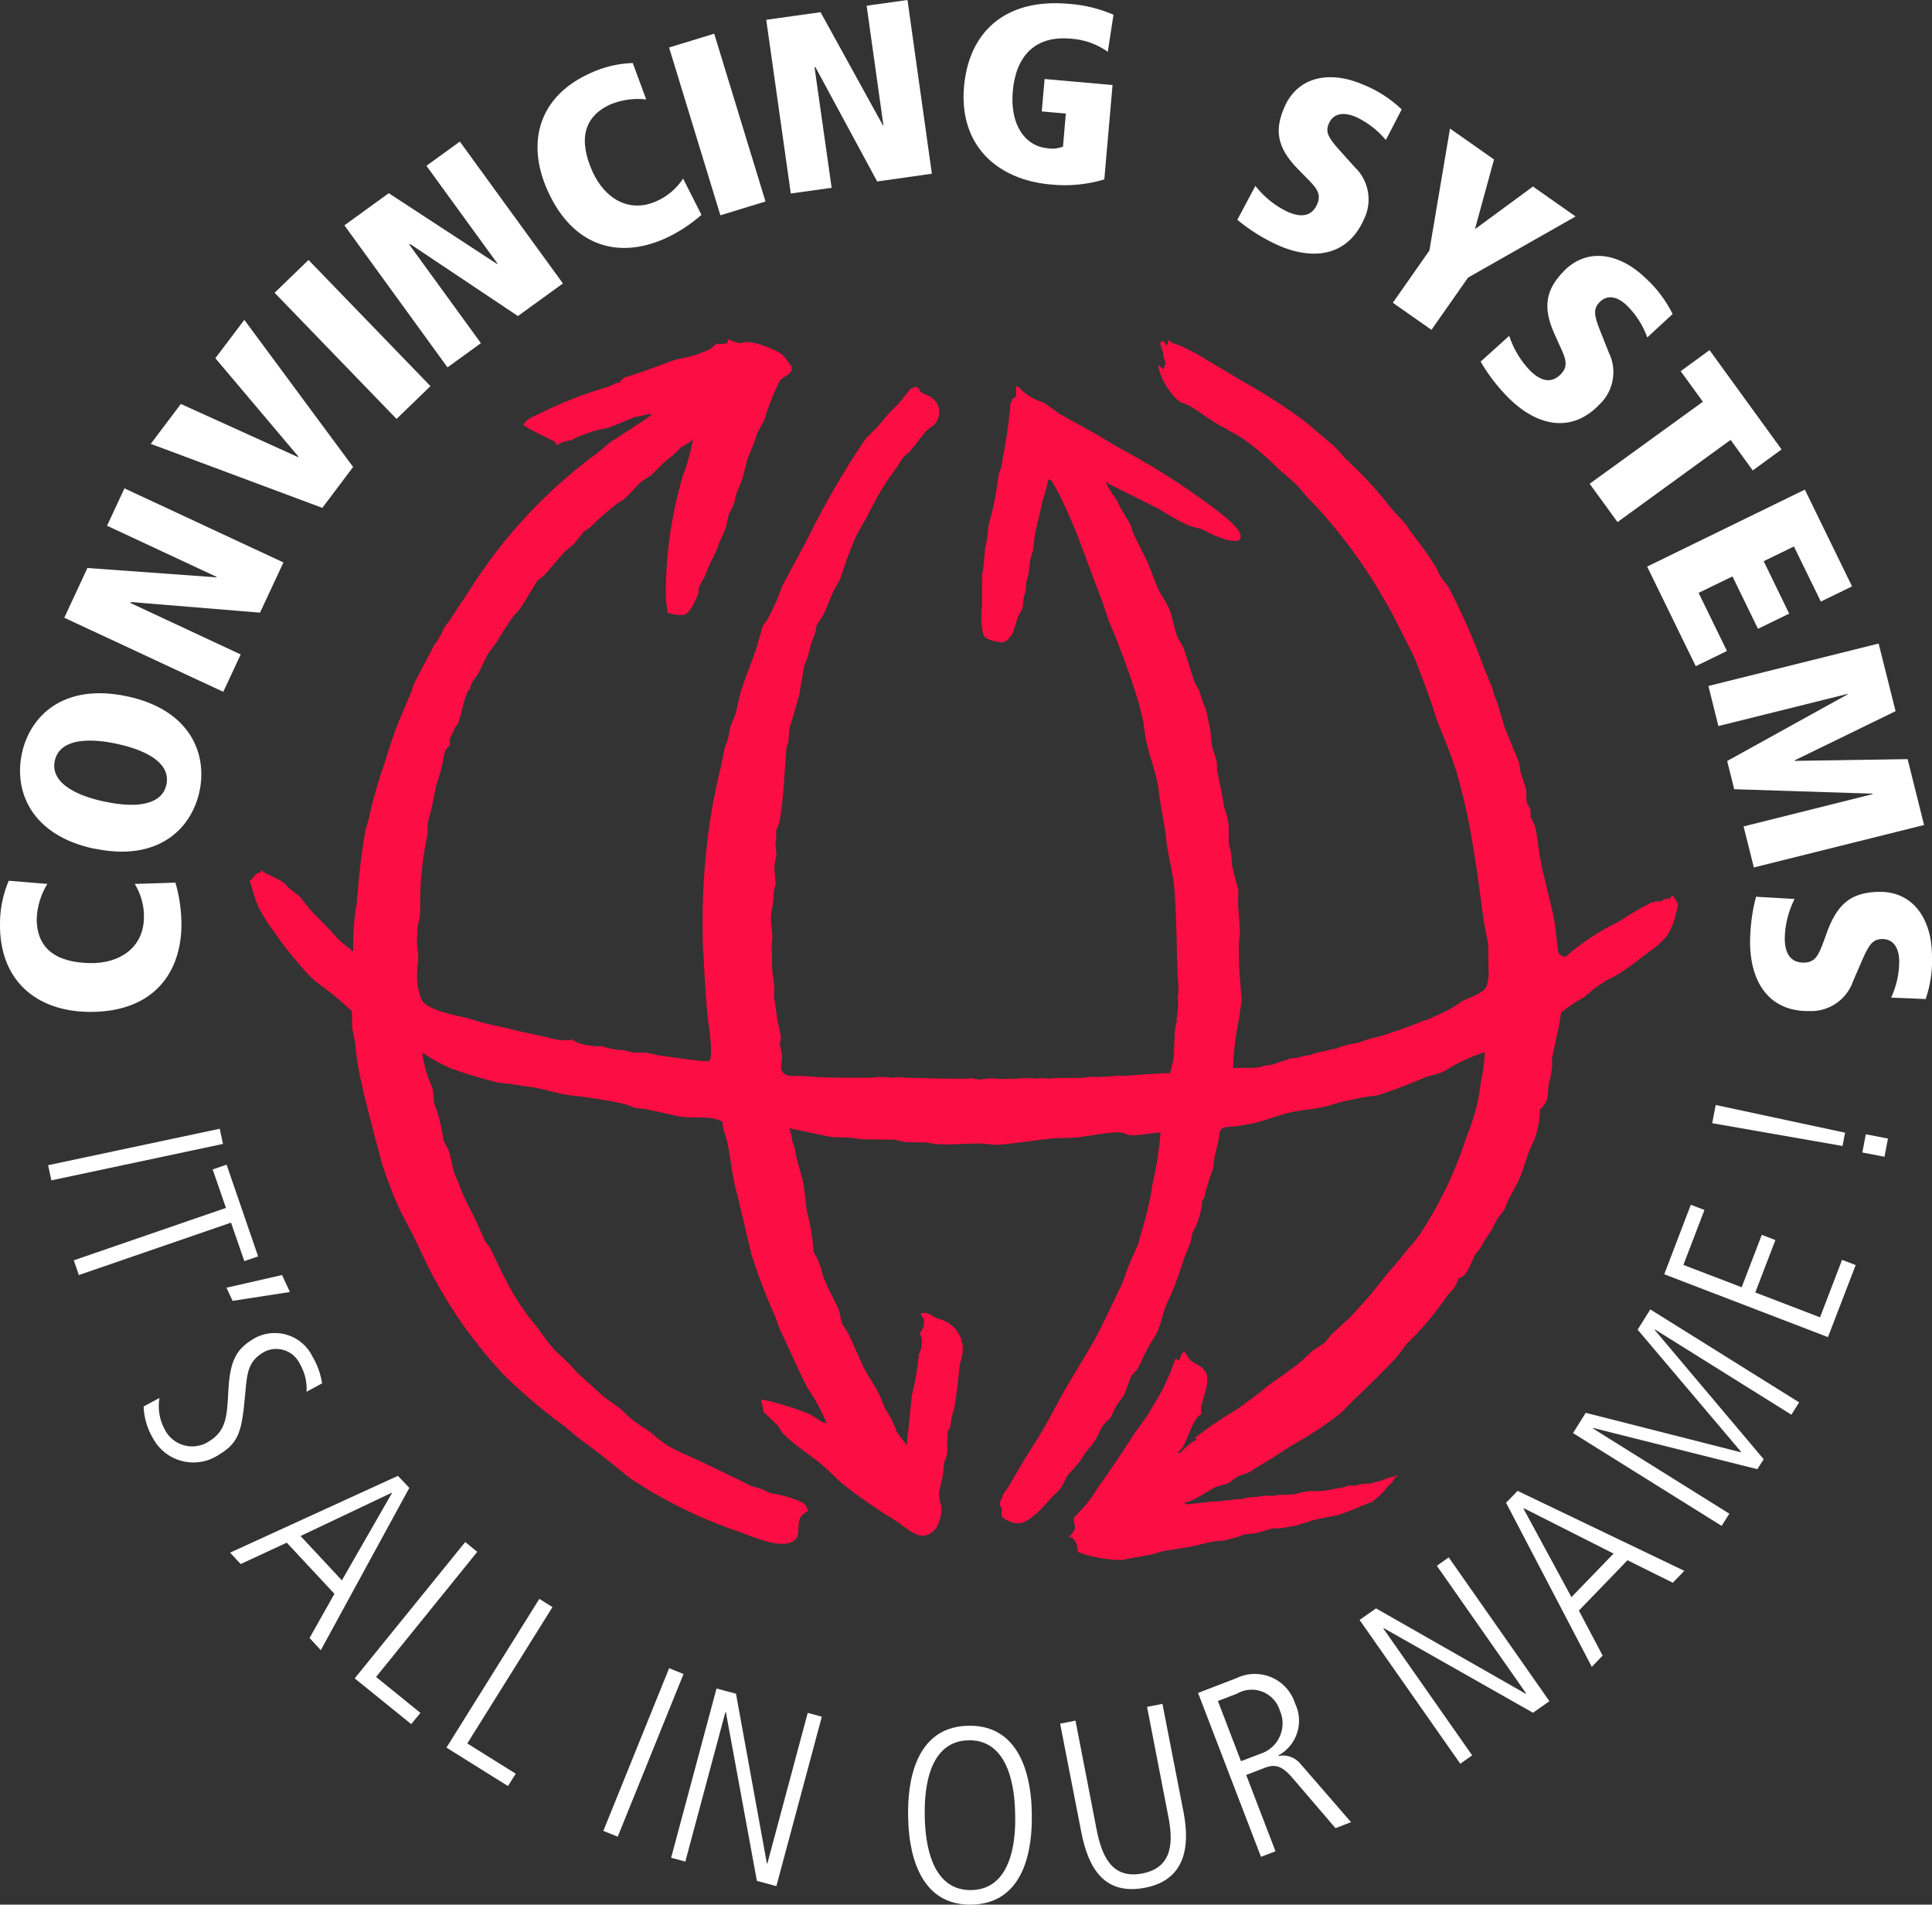 <?xml version="1.0" encoding="UTF-8"?>
<svg id="Ebene_2" data-name="Ebene 2" xmlns="http://www.w3.org/2000/svg" viewBox="0 0 122.01 120.28">
  <rect x="0" y="0" width="122.01" height="120.28" fill="#333333" stroke="none"/>
  <defs>
    <style>
      .cls-1 {
        fill: #fc0d43;
      }

      .cls-2 {
        fill: #fff;
      }
    </style>
  </defs>
  <g id="Ebene_1-2" data-name="Ebene 1">
    <g id="Gruppe_237" data-name="Gruppe 237">
      <path id="Pfad_312" data-name="Pfad 312" class="cls-2" d="M8.51,55.82c.39.64.6,1.38.58,2.14-.03,1.87-1.51,2.9-3.42,2.86-2.16-.04-3.38-.95-3.35-2.85.04-.76.27-1.5.67-2.15l-2.44-.2C.2,56.46,0,57.37,0,58.29c-.06,3.63,2.29,5.55,5.55,5.61,3.89.07,5.85-2.2,5.91-5.42,0-.93-.12-1.85-.38-2.74l-2.57.08Z"/>
      <path id="Pfad_313" data-name="Pfad 313" class="cls-2" d="M6.59,50.62c-2.11-.45-3.4-1.34-3.13-2.58s1.8-1.52,3.91-1.07c2.14.46,3.4,1.34,3.14,2.57h0c-.26,1.24-1.77,1.54-3.91,1.08M5.97,53.59c4.02.85,6.13-1.26,6.63-3.62s-.57-5.15-4.59-6-6.13,1.26-6.63,3.62.56,5.15,4.58,6.01"/>
      <path id="Pfad_314" data-name="Pfad 314" class="cls-2" d="M16.42,38.69l1.48-3.17-10.04-4.68-1.1,2.36,6.92,3.23v.03s-8.16-.59-8.16-.59l-1.46,3.14,10.04,4.68,1.1-2.36-6.96-3.25.03-.06,8.16.67Z"/>
      <path id="Pfad_315" data-name="Pfad 315" class="cls-2" d="M20.35,32.08l1.95-2.59-6.87-9.29-1.83,2.42,5.25,6.22-.02.03-7.41-3.36-1.9,2.52,10.83,4.04Z"/>
      <rect id="Rechteck_116" data-name="Rechteck 116" class="cls-2" x="20.78" y="15.9" width="2.98" height="11.08" transform="translate(-8.65 21.5) rotate(-44.03)"/>
      <path id="Pfad_316" data-name="Pfad 316" class="cls-2" d="M32.72,19.95l2.83-2.05-6.51-8.96-2.11,1.53,4.49,6.18-.03.02-6.84-4.47-2.8,2.03,6.51,8.97,2.11-1.53-4.52-6.22.05-.04,6.81,4.55Z"/>
      <path id="Pfad_317" data-name="Pfad 317" class="cls-2" d="M43.14,11.28c-.42.63-1,1.13-1.69,1.43-1.71.76-3.26-.15-4.04-1.89-.88-1.97-.57-3.47,1.17-4.24.71-.28,1.47-.39,2.23-.3l-.85-2.3c-.92.03-1.82.24-2.66.63-3.32,1.48-4.06,4.42-2.73,7.4,1.58,3.55,4.47,4.37,7.41,3.06.84-.38,1.62-.89,2.32-1.5l-1.16-2.29Z"/>
      <rect id="Rechteck_117" data-name="Rechteck 117" class="cls-2" x="43.81" y="2.32" width="2.98" height="11.08" transform="translate(-.32 13.59) rotate(-17)"/>
      <path id="Pfad_318" data-name="Pfad 318" class="cls-2" d="M55.39,11.46l3.46-.49-1.54-10.97-2.58.36,1.06,7.56h-.03l-3.94-7.15-3.43.48,1.55,10.97,2.58-.36-1.08-7.61h.06s3.89,7.2,3.89,7.2Z"/>
      <path id="Pfad_319" data-name="Pfad 319" class="cls-2" d="M65.81,7.04l1.5.13-.18,2.09c-.31.12-.65.16-.98.1-1.39-.12-2.38-1.45-2.19-3.6s1.34-3.52,3.64-3.32c.85.05,1.67.34,2.36.83l.36-2.34c-.9-.39-1.85-.62-2.83-.69-4.14-.36-6.32,1.9-6.61,5.24-.32,3.68,2.07,5.87,5.47,6.17,1.14.12,2.29.01,3.39-.32l.52-5.96-4.29-.38-.18,2.05Z"/>
      <path id="Pfad_320" data-name="Pfad 320" class="cls-2" d="M78.14,13.88c.77.64,1.62,1.17,2.53,1.59,2.36,1.05,4.46.63,5.45-1.59.57-1.11.34-2.47-.57-3.33l-.98-1.09c-.72-.81-.88-1.15-.64-1.68.28-.62.92-.74,1.73-.38.72.34,1.35.83,1.86,1.44l1-1.93c-.69-.66-1.49-1.18-2.37-1.54-2.15-.95-4.17-.55-5.02,1.36-.64,1.44-.53,2.56.85,3.96l.49.5c.65.65,1.01,1.04.71,1.71-.28.64-.85.93-1.88.47-.79-.38-1.48-.94-2.02-1.63l-1.14,2.14Z"/>
      <path id="Pfad_321" data-name="Pfad 321" class="cls-2" d="M87.96,19.12l2.44,1.71,2.31-3.3,6.79-3.86-2.69-1.89-3.62,2.66-.03-.02,1.19-4.35-2.78-1.95-1.3,7.7-2.31,3.3Z"/>
      <path id="Pfad_322" data-name="Pfad 322" class="cls-2" d="M93.5,22.83c.5.86,1.12,1.66,1.83,2.36,1.86,1.8,3.98,2.12,5.66.37.92-.85,1.16-2.21.6-3.32l-.54-1.36c-.4-1-.43-1.39-.03-1.8.47-.49,1.12-.38,1.75.24.56.56.99,1.24,1.26,1.99l1.6-1.48c-.42-.85-1-1.62-1.7-2.26-1.69-1.63-3.73-1.94-5.18-.44-1.09,1.13-1.38,2.22-.56,4.01l.29.64c.39.84.6,1.33.09,1.85-.49.5-1.11.58-1.92-.2-.61-.63-1.07-1.39-1.34-2.22l-1.81,1.63Z"/>
      <path id="Pfad_323" data-name="Pfad 323" class="cls-2" d="M100.39,30.55l1.76,2.42,7.14-5.19,1.4,1.93,1.82-1.33-4.55-6.27-1.82,1.33,1.4,1.93-7.15,5.18Z"/>
      <path id="Pfad_324" data-name="Pfad 324" class="cls-2" d="M104.02,35.78l3.07,6.29,1.97-.96-1.79-3.67,2.14-1.04,1.61,3.31,1.97-.96-1.61-3.31,1.91-.93,1.7,3.48,1.97-.96-2.98-6.11-9.96,4.86Z"/>
      <path id="Pfad_325" data-name="Pfad 325" class="cls-2" d="M109.07,48.04l.45,1.8,8.74.28v.03s-8.15,2.04-8.15,2.04l.65,2.59,10.75-2.68-1.04-4.16-7.14.11v-.03s6.38-3.11,6.38-3.11l-1.07-4.27-10.75,2.68.63,2.53,8.16-2.03v.03s-7.61,4.21-7.61,4.21Z"/>
      <path id="Pfad_326" data-name="Pfad 326" class="cls-2" d="M110.9,56.62c-.26.97-.38,1.96-.38,2.96.04,2.59,1.31,4.31,3.74,4.27,1.25.05,2.38-.73,2.78-1.92l.58-1.34c.43-.99.68-1.28,1.25-1.29.68,0,1.06.52,1.07,1.41,0,.79-.18,1.58-.51,2.29l2.18.09c.31-.9.44-1.85.4-2.8-.04-2.35-1.26-4.01-3.36-3.97-1.57.03-2.54.6-3.23,2.44l-.24.66c-.32.86-.52,1.36-1.25,1.37-.7.01-1.2-.38-1.22-1.5.01-.88.23-1.74.62-2.52l-2.43-.14Z"/>
      <rect id="Rechteck_118" data-name="Rechteck 118" class="cls-2" x="3.02" y="72.42" width="11.08" height=".98" transform="translate(-14.96 3.37) rotate(-11.99)"/>
      <path id="Pfad_327" data-name="Pfad 327" class="cls-2" d="M13.43,73.85l.84,2.43-9.61,3.31.32.93,9.61-3.31.84,2.43.87-.3-1.99-5.79-.87.3Z"/>
      <path id="Pfad_328" data-name="Pfad 328" class="cls-2" d="M18.31,81.59l-.5-1.07-3.51.8.39.83,3.62-.56Z"/>
      <path id="Pfad_329" data-name="Pfad 329" class="cls-2" d="M9.07,88.81c.02.73.24,1.44.62,2.07.78,1.39,2.54,1.89,3.93,1.11.08-.04.15-.09.23-.14,1.31-.79,1.43-1.56,1.65-3.99.11-1.18.18-1.89,1.12-2.45.78-.46,1.79-.19,2.25.59.02.03.04.07.05.1.32.54.48,1.16.44,1.79l.98-.53c-.09-.59-.29-1.16-.6-1.68-.63-1.32-2.22-1.87-3.53-1.24-.09.04-.17.09-.25.14-1.07.65-1.44,1.4-1.54,3.26-.08,1.6-.13,2.52-1.23,3.19-.9.58-2.09.33-2.68-.57-.02-.04-.05-.08-.07-.12-.36-.62-.49-1.35-.37-2.06l-1,.54Z"/>
      <path id="Pfad_330" data-name="Pfad 330" class="cls-2" d="M24.73,94.27l.02.02-3.16,5.51-2.61-2.8,5.75-2.73ZM14.53,98.05l.67.72,2.91-1.35,3.01,3.23-1.57,2.79.71.77,5.59-10.25-.72-.76-10.62,4.86Z"/>
      <path id="Pfad_331" data-name="Pfad 331" class="cls-2" d="M22.4,105.99l3.57,2.89.58-.71-2.8-2.27,6.39-7.9-.76-.62-6.98,8.61Z"/>
      <path id="Pfad_332" data-name="Pfad 332" class="cls-2" d="M28.19,110.36l3.89,2.43.49-.78-3.06-1.91,5.38-8.61-.83-.52-5.87,9.4Z"/>
      <rect id="Rechteck_119" data-name="Rechteck 119" class="cls-2" x="35.1" y="110.18" width="11.08" height=".98" transform="translate(-77.2 106.85) rotate(-67.98)"/>
      <path id="Pfad_333" data-name="Pfad 333" class="cls-2" d="M42.39,117.32l.89.24,2.53-9.44h.03s1.96,10.66,1.96,10.66l1.23.33,2.87-10.7-.89-.24-2.55,9.51h-.03s-1.95-10.72-1.95-10.72l-1.23-.33-2.87,10.7Z"/>
      <path id="Pfad_334" data-name="Pfad 334" class="cls-2" d="M58.4,114.68c-.01-.87-.08-4.73,2.77-4.78s2.92,3.81,2.94,4.68.08,4.73-2.77,4.78-2.92-3.81-2.94-4.68M57.35,114.7c.02.97.1,5.65,4,5.58s3.82-4.75,3.81-5.72-.1-5.65-4-5.58-3.82,4.75-3.81,5.72"/>
      <path id="Pfad_335" data-name="Pfad 335" class="cls-2" d="M68.29,115.72c.46,2.34,1.5,3.98,4.03,3.49s2.84-2.59,2.43-4.74l-1.34-6.87-.97.19,1.33,6.86c.29,1.46.41,3.27-1.63,3.66-1.95.38-2.57-1.15-2.89-2.79l-1.33-6.86-.97.19,1.34,6.87Z"/>
      <path id="Pfad_336" data-name="Pfad 336" class="cls-2" d="M76.91,107.42l1.2-.46c.89-.52,2.02-.22,2.54.66.07.12.13.25.17.39.46,1.01,0,2.21-1.01,2.66-.06.03-.12.05-.18.07l-1.26.48-1.46-3.81ZM79.63,117.26l.92-.35-1.85-4.82,1.17-.45c.74-.29,1.17-.06,1.85.75l2.62,3.06.98-.38-3.2-3.69c-.34-.41-.88-.6-1.39-.49v-.03c1.17-.63,1.64-2.08,1.06-3.28-.44-1.41-1.94-2.19-3.34-1.75-.14.04-.27.1-.4.16l-2.39.92,3.97,10.34Z"/>
      <path id="Pfad_337" data-name="Pfad 337" class="cls-2" d="M92.22,111.38l.75-.53-5.61-8.01.03-.02,9.42,5.34,1.04-.73-6.36-9.08-.75.53,5.64,8.06-.03.02-9.45-5.39-1.04.73,6.36,9.08Z"/>
      <path id="Pfad_338" data-name="Pfad 338" class="cls-2" d="M96.22,95.27l.02-.02,5.66,2.86-2.66,2.75-3.03-5.59ZM100.53,105.26l.68-.71-1.5-2.84,3.07-3.18,2.86,1.42.73-.75-10.53-5.05-.73.75,5.41,10.35Z"/>
      <path id="Pfad_339" data-name="Pfad 339" class="cls-2" d="M108.72,96.37l.49-.78-8.61-5.38.02-.03,10.36,2.6.4-.63-6.88-8.16.02-.03,8.61,5.38.49-.78-9.4-5.87-.8,1.28,6.53,7.71-.02.03-9.79-2.49-.8,1.28,9.4,5.87Z"/>
      <path id="Pfad_340" data-name="Pfad 340" class="cls-2" d="M115.44,84.44l1.75-4.55-.86-.33-1.39,3.63-4.09-1.57,1.27-3.31-.86-.33-1.27,3.31-3.68-1.41,1.33-3.47-.86-.33-1.68,4.39,10.34,3.97Z"/>
      <path id="Pfad_341" data-name="Pfad 341" class="cls-2" d="M119.01,73.05l.22-1.15-1.4-.27-.22,1.15,1.4.27ZM116.36,72.37l.16-.84-8.17-1.75-.22,1.15,8.23,1.44Z"/>
      <path id="Pfad_342" data-name="Pfad 342" class="cls-1" d="M45.93,21.4c.28.14.57.23.87.29.47-.34,2.13.37,2.55.66.16.15.3.32.42.51.12.15.26.24.23.46-.05.36-.58.47-.77.74-.15.32-.29.65-.44.97-.12.33-.25.67-.38,1-.03.14-.07.28-.1.41-.15.33-.36.64-.51.97-.06.19-.13.39-.19.58-.14.34-.27.68-.41,1.01-.11.42-.22.85-.33,1.27-.13.31-.25.63-.38.94-.04.19-.08.38-.12.56-.11.24-.23.48-.35.72-.05.24-.1.48-.15.72-.12.35-.27.69-.44,1.03-.15.46-.34.9-.58,1.32-.12.26-.23.53-.32.8-.13.23-.25.46-.38.69-.02.13-.04.26-.05.39-.1.36-.52,1.33-.94,1.4-.34.01-.67-.04-.99-.14-.1-.51-.13-1.03-.12-1.56.03-2.39.39-4.76,1.06-7.05.29-.75.51-1.54.64-2.33h-.06v.06c-.23.19-.49.29-.72.46-.11.12-.22.24-.34.35-.26.21-.51.42-.76.63l-.72.73c-.21.14-.43.28-.64.42-.41.36-.73.81-1.16,1.16-.11.07-.23.14-.34.2-.61.47-1.19.98-1.73,1.52l-.45.32c-.2.25-.39.5-.59.75-.17.14-.34.28-.51.42-.5.51-.92,1.08-1.39,1.58l-.42.33c-.36.59-.72,1.19-1.09,1.78l-.36.38c-.38.52-.75,1.09-1.07,1.64-.18.25-.37.5-.55.75-.23.39-.41.85-.63,1.26-.17.31-.52.6-.52.99-.38.26-.56,1.69-.76,2.18l-.21.29c-.1.22-.21.44-.31.66-.02.15-.01.3,0,.45-.44.31-.39.78-.5,1.27-.1.44-.27.91-.4,1.36-.08.42-.16.84-.24,1.26-.08.3-.16.6-.24.89-.07.31,0,.65-.07.97-.32,1.54-.47,3.11-.43,4.69-.02.28-.06.55-.13.82-.06.38-.06.84-.08,1.22.01.22.04.43.08.64,0,.23-.01.47-.02.7,0,.09-.11.29-.03.29-.08.68.02,1.37.28,2,.49.69,2.26.95,3.1,1.17l.59.2c.8.2,1.6.35,2.4.56l1.85.4c.45.15.92.21,1.39.18.06-.01.08,0,.08-.08l.43.24c.48.16.99.24,1.49.23v-.06c.08,0,.06-.02.06.06.45.15.92.23,1.4.25.23.07.46.12.7.15.45-.04.91.01,1.35.15.97.13,1.88.28,2.85.37.12.01.42.07.49-.05.25-.41-.11-2.44-.16-2.99-.11-1.4-.2-2.83-.27-4.25-.06-1.89,0-3.77.18-5.65.17-1.89.49-3.76.95-5.6.08-.4.16-.8.24-1.21.07-.19.14-.39.21-.58.08-.29.09-.59.19-.87.09-.22.19-.45.28-.67.16-.59.23-1.14.43-1.72.28-.85.64-1.69.92-2.54.12-.44.24-.87.37-1.31.1-.15.21-.3.31-.44.14-.29.29-.58.43-.87.21-.41.34-.89.53-1.3.5-.94,1.01-1.89,1.52-2.83,1.09-2.23,2.33-4.38,3.73-6.43.23-.23.47-.46.7-.69.25-.29.5-.59.75-.89.24-.24.48-.49.72-.73.19-.26.39-.51.6-.75.03-.11.13-.12.23-.12v-.06c.09,0,.29-.05.29.06h.06c.07.35.36.35.63.49.39.19.65.59.66,1.02-.01.31-.13.6-.34.83-.19.12-.37.25-.53.41-.33.41-.65.83-.98,1.24l-.4.35c-.17.21-.29.46-.44.67-.42.55-.81,1.14-1.16,1.74-.27.49-.54,1-.79,1.5-.19.33-.38.67-.57,1-.24.53-.45,1.06-.65,1.6-.14.42-.28.83-.42,1.25-.13.23-.26.46-.39.68-.23.48-.39.99-.62,1.47-.16.25-.31.5-.47.75-.02.14-.04.28-.06.42-.09.24-.19.48-.28.73-.08.3-.16.61-.23.91-.07.15-.13.3-.2.44-.1.61-.21,1.23-.31,1.84-.11.4-.22.79-.34,1.19-.08.34-.2.62-.28.94-.03.29-.05.57-.07.86-.04.14-.09.27-.13.41-.12,1.51-.16,3.1-.42,4.55-.05.22-.13.44-.23.64.03.29.01.59-.04.87.02.19.04.39.06.58,0,.33-.13.59-.13.93.03.35.06.69.09,1.04-.04.12-.08.24-.12.37-.02.25-.03.5-.05.75-.04.29-.09.58-.14.88.01.41.05.81.1,1.22-.01.25-.03.51-.05.76.04.55,0,1.12.06,1.69.04.25.08.51.11.76l-.02.63c.07.51.15,1.01.22,1.52.07.35.15.71.22,1.06-.02.14-.05.28-.07.41.04.23.09.46.13.69.06.39-.21.86.1,1.17.28.28.93.15,1.34.19.86.08,1.8.1,2.74.1h1.51c.41-.07.82-.07,1.22,0,.29-.05.59-.05.88,0,1.02.01,1.99.06,2.97.06h.99c.23-.09.51.06.76.06.4-.09.82-.11,1.23-.04l1.1-.02c.41-.05.82-.05,1.23,0,.25-.05.5-.05.75,0,.16-.01.32-.03.47-.04.57,0,1.13-.01,1.69-.01.32-.07.66-.08.99-.05l1.11-.07c.17-.07.34.01.52,0l.7-.06.52-.04c.55-.03,1.1-.08,1.69-.08.07-.27.14-.55.21-.82.08-.77.03-1.54.16-2.27.01-.08.13-.24.03-.24.1-.48.13-.97.09-1.46.02-.15.03-.31.05-.46-.03-.48-.06-.97-.08-1.46-.06-1.89-.05-3.7-.25-5.54-.1-.51-.2-1.02-.3-1.53-.12-.56-.15-1.09-.24-1.68-.12-.77-.29-1.53-.38-2.34-.14-1.3-.76-2.49-.89-3.79-.01-.1-.11-.41-.04-.41-.12-.49-.24-.97-.36-1.45-.53-1.74-1.16-3.46-1.88-5.13-.12-.37-.24-.74-.36-1.1-.56-1.46-1.1-2.94-1.65-4.39-.18-.46-1.44-3.44-1.75-3.44v.06h-.06c-.08.42-.19.83-.33,1.23-.16.74-.35,1.48-.51,2.22-.04.35-.08.69-.12,1.04-.05.16-.11.31-.16.47-.04.33-.08.66-.12.99-.04.16-.09.32-.13.47-.02.21-.04.42-.06.63-.04.12-.08.24-.11.36-.03.22-.05.43-.07.64-.07.24-.25.42-.32.65-.1.32-.2.64-.3.96-.17.26-.41.64-.78.58-.35-.05-.89-.14-1.08-.47-.13-.57-.16-1.15-.09-1.73,0-.7,0-1.4.01-2.1.03-.16.06-.31.09-.47.03-.38.06-.77.1-1.16.04-.2.09-.39.13-.59.03-.29.05-.57.08-.86.31-1.05.53-2.13.64-3.22.15-.31.24-.64.26-.99.19-.97.34-1.94.44-2.92,0-.1.09-.41,0-.41.06-.15.12-.29.17-.44.04-.08.18-.05.18-.15h.06v-.64h.12c.33.36.73.65,1.17.85l.52.2c.32.23.63.45.94.68l1.66.92c.7.37,1.36.8,2.05,1.2,1.61.85,3.17,1.81,4.67,2.85.57.43,3.14,2.09,3.05,2.79-.05.4-.5.23-.77.21-.56-.14-1.09-.36-1.58-.65-.31-.12-.66-.17-.96-.29-.64-.3-1.26-.64-1.85-1.03l-3.08-1.54c-.07-.04-.17-.04-.17-.14h-.11c.18.37.39.72.65,1.04l.28.57c.22.37.44.74.65,1.1.05.18.11.35.16.53.3.6.6,1.2.9,1.8.2.51.4,1.03.6,1.54s.61.97.8,1.49c.21.58.28,1.19.51,1.76.11.19.22.37.33.56.29.75.47,1.54.76,2.3.09.15.18.3.26.46.07.21.13.41.2.62.06.27.24.54.3.88.06.42.17.78.22,1.17.05.32.04.62.11.92.1.31.2.63.29.95,0,.17,0,.34.01.51.12.6.25,1.21.37,1.81.02.22.06.43.12.64.12.32.2.66.24,1,0,.39.01.77.01,1.16.06.24.11.48.16.71.01.21.03.41.04.62.06.28.12.55.19.83.07.25.14.51.21.76.01.29,0,.58-.02.87.04.55.08,1.09.12,1.63.02.38-.07.69-.07,1.05,0,.65.01,1.33.07,1.98.04.49.07.97.11,1.46-.06.39-.11.78-.17,1.17-.21,1.02-.34,2.05-.37,3.09h1.34c.14-.02.27-.04.41-.06.2-.08.42-.12.64-.12l.45-.15.78-.27c.13,0,.26-.02.39-.03.33-.1.66-.17,1-.2v-.06l1.11-.25c.12-.04.24-.07.35-.1v.06c.08,0,.06.02.06-.06.45-.17.92-.29,1.4-.35.41-.17.83-.3,1.27-.38.87-.28,1.73-.56,2.57-.9.08-.03.41-.22.41-.11.11-.1.26-.16.41-.17v-.06c.66-.24,1.28-.57,1.85-.99.41-.23,1.31-.47,1.54-.9.14-.36.19-.76.15-1.14l-.02-1.57c-.06-.43-.18-.85-.25-1.29-.21-1.36-.34-2.7-.57-4.03-.27-1.88-.66-3.74-1.18-5.57-.36-1.12-.82-2.23-1.25-3.3-.11-.34-.21-.67-.32-1.01-.31-.85-.61-1.67-.93-2.51-.3-.77-.73-1.49-1.08-2.22-1.38-2.8-3.15-5.39-5.25-7.69l-.63-.65-.61-.72c-.39-.37-.82-.71-1.21-1.07-.72-.73-1.5-1.38-2.34-1.96l-1.47-.83c-.63-.37-1.21-.83-1.83-1.19l-.56-.21c-.68-.59-1.16-1.37-1.36-2.25,0-.07-.02-.05.06-.05.05.07.13.17.23.17v.06h.06c.04-.13.08-.27.12-.4-.04-.12-.08-.25-.13-.37-.01-.1-.03-.21-.04-.32-.08-.19-.14-.39-.18-.6h.06v-.06h.18c.04.06.11.15.11.23h.11c.02-.1.04-.19.06-.29h.06c.14.2.35.2.56.28.4.17.79.36,1.17.57l2.99,1.78c1.35.75,2.65,1.59,3.89,2.52.62.53,1.24,1.05,1.86,1.58.23.26.46.51.69.77.94.85,1.81,1.78,2.6,2.78.35.47.76.85,1.14,1.29l.41.59c.54.69,1.05,1.4,1.52,2.14.1.17.17.38.27.56.14.26.43.53.56.77.79,1.5,1.48,3.06,2.07,4.65.15.43.33.84.5,1.27.05.1.1.21.15.32.08.35.19.68.34,1.01.16.52.31,1.04.46,1.56l.89,2.17c.05.2.09.4.1.61.11.35.23.71.35,1.07.05.24,0,.55.05.81.04.24.25.42.25.65v.34c.05.1.1.21.16.31.1.22.17.46.21.7.06.46.13.92.19,1.38.21,1.14.52,2.31.79,3.44.13.56.22,1.13.27,1.7.04.33.08.65.12.98.07.2.27.32.48.31,1.02-.89,2.16-1.64,3.38-2.22.64-.44,1.31-.83,2-1.18.22-.08.45-.11.68-.09.11-.17.32-.18.53-.18.04-.08.06-.17.18-.17.08.19.28.32.31.53,0,.18-.04.36-.11.52-.1.54-.3,1.06-.61,1.52-.33.38-.7.71-1.12.98-.61.47-1.23.96-1.87,1.37-.26.14-.52.28-.78.41-.27.18-.54.36-.81.53-.19.19-.4.37-.62.54-.51.28-1,.6-1.45.97-.05.3-.1.6-.15.9-.14.64-.28,1.29-.42,1.93-.03.2.01.37,0,.58-.04.36-.11.72-.2,1.07-.11.45.01.93-.26,1.29-.06.08-.22.33-.31.33,0,.88-.21,1.74-.63,2.51-.19.51-.35,1.04-.54,1.57-.22.59-.57,1.14-.85,1.7-.08.19-.15.37-.22.56-.14.19-.29.38-.44.57-.12.24-.25.47-.37.71-.16.27-.35.5-.5.77-.07.14-.15.28-.23.41-.1.13-.2.25-.31.38-.19.34-.54,1.49-1.04,1.49-.08.24-.19.46-.32.67l-.38.41c-.75,1.11-1.62,2.15-2.59,3.08-.19.26-.38.51-.57.77-.9.96-1.83,1.88-2.77,2.77l-.81.82c-.99.77-2.04,1.46-3.14,2.07-.61.38-1.2.81-1.82,1.15l-.84.53-.71.25c-.18.14-.37.27-.56.41-.28.14-.61.16-.9.3-.45.21-1.43.94-1.9.94v.06h.06v.06c.23-.02.47-.04.7-.06.15-.02.31-.04.47-.06.19-.02.39-.04.58-.06.13,0,.27-.01.41-.02l1.29-.14c.07-.01.06-.03.06.05.07,0,.06.02.06-.06.3-.08.61-.12.93-.12.34-.08.7-.1,1.05-.06.21-.06.43-.08.64-.06l.76-.06c.49-.16,1-.22,1.51-.18.18-.02.35-.04.53-.06.1-.02.2-.04.29-.06.14-.06.93-.11.93-.23h.52c.28-.1.58-.14.88-.12.27-.07.53-.14.8-.21.26-.13.54-.21.83-.25v-.06h.12v.06h-.06c-.1.11-.18.23-.25.36l-.28.27c-.28.37-.62.7-1,.98-.23.08-.46.17-.68.26-.46.21-.93.39-1.41.55-.46.1-.92.19-1.39.28-.47.11-.94.31-1.41.42-.29.05-.58.1-.88.15-.17,0-.34.01-.51.01-.35.1-.7.21-1.05.31-.23.02-.46.04-.7.06-.18.07-.36.14-.55.2-.23.06-.46.12-.69.18-.21.02-.42.04-.63.06-.48.07-1.04.24-1.53.34-.6.1-1.2.19-1.79.29-.21.07-.43.13-.65.2l-1.98.36c-.77-.02-1.53-.14-2.27-.35-.15-.06-.31-.11-.47-.17v-.06c.04-.3-.18-.88-.53-.88v-.06h.06c.52-.66.23-.42.23-1.17.59-.54,1.09-1.16,1.49-1.84.83-1.15,1.61-2.32,2.37-3.51l.78-1.07c.22-.37.43-.74.65-1.1.44-.75.8-1.55,1.08-2.38.03-.07.03-.12.11-.12.05.05.09.12.18.12v-.06c.08-.11.12-.47.29-.47v-.06c.08,0,.06-.02.06.06.11.16.22.32.33.48.3.26.65.31.92.66.44.57-.08,1.69-.22,2.26-.02.17-.01.35.02.51-.71.29-.96,2.39-1.57,2.39l.23.06c.16-.2.81-.82,1.05-.82-.04-.06-.17-.18-.06-.18.81-.63,1.66-1.21,2.55-1.73.49-.33.97-.72,1.45-1.06.15-.13.31-.26.46-.39.75-.54,1.54-1.07,2.25-1.66l.66-.62c.27-.16.52-.33.77-.51.15-.18.3-.36.45-.55l1.13-1.03c.39-.43.78-.85,1.17-1.28l1.17-1.46c.5-.54.94-1.12,1.41-1.68.24-.26.47-.54.67-.83,1.21-1.82,2.16-3.79,2.85-5.86.02-.08.28-.76.28-.76.37-.95.61-1.95.72-2.97.15-.63.23-1.28.26-1.93-.93.3-1.82.72-2.64,1.25-.37.18-.81.21-1.18.36-.94.42-1.91.78-2.89,1.1-.25.07-.54.07-.8.12-.39.07-.75.15-1.17.23-.51.09-1.03.3-1.53.41-.58.13-1.22.17-1.8.28-.87.16-1.66.52-2.51.72-.48.11-.96.19-1.45.24-.2-.01-.4.02-.6.09l-.05.04c-.2.19-.14.44-.19.7-.08.33-.16.67-.24,1-.06.31-.06.6-.14.9-.19.48-.34.98-.47,1.48-.02.1-.06.41-.18.41-.05.74-.27,1.46-.63,2.1-.04.21-.09.42-.13.64-.1.24-.2.48-.31.72-.23.7-.46,1.38-.72,2.07-.17.43-.41.88-.57,1.31-.16.45-.25.93-.43,1.37s-.47.79-.68,1.2c-.24.45-.43.94-.7,1.37-.1.11-.2.21-.31.32-.15.4-.3.8-.45,1.2-.18.26-.37.52-.55.78-.1.21-.19.43-.29.64-.16.21-.4.37-.56.6-.13.26-.26.53-.39.79-.2.3-.42.58-.66.85l-.37.58-.78.89c-.13.25-.26.5-.39.75-.15.19-.32.36-.51.52-.51.56-1.37,1.64-2.14,1.73-.24,0-.49-.05-.7-.17-.5-.22-.4-.3-.4-.78-.08-.1-.13-.22-.12-.35.08-.18.15-.37.23-.55.13-.19.26-.38.38-.57.49-.84.97-1.69,1.51-2.51.74-1.14,1.35-2.36,2.01-3.54.63-1.06,1.26-2.11,1.89-3.17.61-1.2,1.19-2.4,1.75-3.61.14-.4.29-.79.43-1.19.18-.42.4-.84.56-1.26.06-.24.13-.48.19-.73.31-.97.54-1.97.69-2.99.25-1.07.42-2.17.51-3.27-.59.04-1.27.19-1.87.19-.15-.02-.3-.06-.43-.14-.22-.06-.45-.07-.68-.04-.78.06-1.57.22-2.34.32l-1.39.04c-1.14.11-2.35.32-3.5.41-.39.03-.81-.08-1.22-.08-.87,0-1.84.1-2.74.04-.19-.03-.39-.06-.58-.1l-1.4-.03-.64-.15-1.98-.02c-.29-.04-.58-.07-.88-.11l-1.04-.03c-.82-.12-1.52-.33-2.33-.47-.14-.03-.27-.06-.41-.09v.06c.09.24.15.49.17.75.05.12.09.24.14.36.11.88.47,1.7.61,2.57.05.48.1.97.16,1.45.23.86.38,1.74.44,2.63.28.44.47.93.57,1.44.27.78.72,1.49,1.03,2.24.1.26.08.58.2.83.14.23.28.46.42.69.31.69.62,1.38.93,2.07.34.64.76,1.22,1.07,1.88.08.22.17.44.25.66.15.25.3.49.45.74.12.28.23.56.35.84.05.09.55.72.56.72v.06h.06v-.12c.11-.99.21-1.98.31-2.97.21-.86.36-1.74.45-2.63.15-.3.21-.64.18-.98-.04-.12-.08-.24-.12-.36.21-.24.3-.55.25-.86-.05-.12-.19-.22-.19-.36.47-.19.71.21,1.11.32,1.07.24,1.74,1.3,1.49,2.37,0,.03-.02.07-.03.1-.04.16-.08.31-.12.47-.09.94-.18,1.78-.33,2.68-.09.27-.16.54-.21.82-.01.15-.06.64-.23.64.02.27.01.54-.02.81.02.25.02.5-.02.75-.05.14-.11.28-.16.43-.04.31-.07.61-.11.92-.08.33-.15.67-.23,1,.02.32.08.63.17.93,0,.32-.05.63-.17.92-.12.44-.47.77-.91.86-.65.04-1.23-.55-1.71-.88-1.22-.74-2.4-1.55-3.52-2.44-.44-.39-.84-.83-1.3-1.21-.78-.64-1.65-1.17-2.37-1.89-.19-.19-.26-.43-.43-.61l-.83-.78c-.01-.11-.03-.21-.04-.32-.06-.13-.1-.28-.12-.42h.06v-.06c1.01.23,2,.53,2.96.91.26.11.88.61,1.12.61-.31-.79-.72-1.54-1.2-2.23-.63-1.21-1.14-2.46-1.74-3.68l-.3-.83c-.58-1.28-1.08-2.6-1.51-3.94-.29-1.24-.59-2.49-.88-3.73-.33-1.07-.4-2.2-.63-3.31-.09-.31-.18-.62-.27-.93-.03-.09,0-.42-.1-.42-.73-.42-1.88-.15-2.73-.33-.68-.15-1.36-.3-2.04-.45l-.64-.07c-.26-.06-.51-.21-.78-.27-1.11-.24-2.24-.41-3.37-.53-.75-.1-1.46-.33-2.17-.48-.56-.08-1.12-.16-1.69-.25l-.63-.06c-1.05-.25-2.08-.56-3.09-.93-.48-.22-.95-.46-1.4-.74-.1-.06-.25-.21-.36-.21.1.77.32,1.53.65,2.23.05.3.07.6.08.91.08.2.15.4.22.6.17.55.29,1.11.37,1.67.04.3.25.5.35.77.14.41.18.83.3,1.25.09.34.29.67.4,1.02.02.08.3.7.3.7.11.29.28.56.42.84.32.65.6,1.28.9,1.94.1.12.2.25.29.37.47.97.9,1.95,1.46,2.89.28.48.59.95.92,1.4l.65.8c.32.49.68.95,1.07,1.39l.84.79c.19.21.39.43.59.64l1.62,1.47c.34.28.74.51,1.09.79.19.18.38.36.56.54.41.36.91.62,1.34.95.38.34.78.65,1.22.92.9.47,1.84.84,2.76,1.3.51.25,1.01.51,1.53.74l.83.42c.19.05.38.11.57.16.24.09.44.22.69.3.69.1,1.35.29,1.98.58.19.13.32.34.36.57h-.06c-.17.08-.32.21-.42.37-.3.57.15,1.33-.65,1.6-.9.3-2.4-.4-3.18-.67-2.45-.83-4.78-1.97-6.93-3.4l-1.81-1.46c-.48-.36-.96-.72-1.44-1.08-.33-.27-.66-.54-.98-.81-1.34-.97-2.6-2.05-3.78-3.22-2.22-2.37-4.03-5.1-5.35-8.07-.37-.79-.81-1.56-1.2-2.35-.42-.93-.79-1.88-1.1-2.86-.17-.64-.34-1.27-.51-1.91-.39-1.52-.81-3.03-1.07-4.62-.05-.41-.09-.81-.14-1.22-.06-.27-.11-.54-.17-.82,0-.36-.01-.72-.02-1.08-.74-.69-1.53-1.33-2.35-1.92-.42-.39-.81-.82-1.17-1.27-.5-.58-.97-1.19-1.39-1.82-.38-.49-.71-1.01-.99-1.55-.18-.43-.33-.87-.43-1.32-.04-.12-.08-.23-.13-.35.27-.15.33-.52.7-.52v-.12h.06c.44.32,1,.46,1.43.79.11.12.23.24.34.35.22.17.44.34.66.52l.7.88c.4.41.81.82,1.21,1.23.38.47.83.89,1.33,1.24v.06h.12c-.03-1.02.04-2.03.22-3.03.12-1.58.28-3.09.55-4.6.06-.22.13-.43.19-.65.27-1.25.62-2.47,1.05-3.68.27-.95.6-1.88.97-2.79.22-.51.44-1.02.65-1.53.07-.21.15-.42.22-.62.42-.81.84-1.62,1.27-2.43.16-.21.3-.43.43-.66.11-.31.28-.59.5-.83.38-.6.76-1.17,1.16-1.75,2.16-3.49,4.97-6.52,8.29-8.94.25-.21.5-.42.75-.63.75-.48,1.49-.96,2.24-1.45.09-.05.2-.21.3-.21v-.12h-.06c-.32.09-.65.16-.98.21-.47.2-.94.4-1.42.59-.43.16-.9.19-1.31.35-.29.11-.6.2-.89.33l-.37.19c-.17.03-.34.07-.51.1-.14.07-.28.14-.42.21-.01-.1-.07-.19-.15-.25-.04-.03-2.35-1.09-1.89-1.09.18-.36.69-.5,1.03-.68,1.37-.68,2.8-1.24,4.28-1.66.1-.03.64-.36.64-.23.08,0,.06.02.06-.06.1-.09.19-.19.28-.28.46-.15.93-.3,1.39-.46.59-.22,1.18-.43,1.77-.65.48-.14,1.03-.21,1.51-.38l.75-.3c.13-.07.4-.39.54-.39v.06c.2-.02.39-.04.58-.06.02-.12.04-.23.06-.35"/>
    </g>
  </g>
</svg>